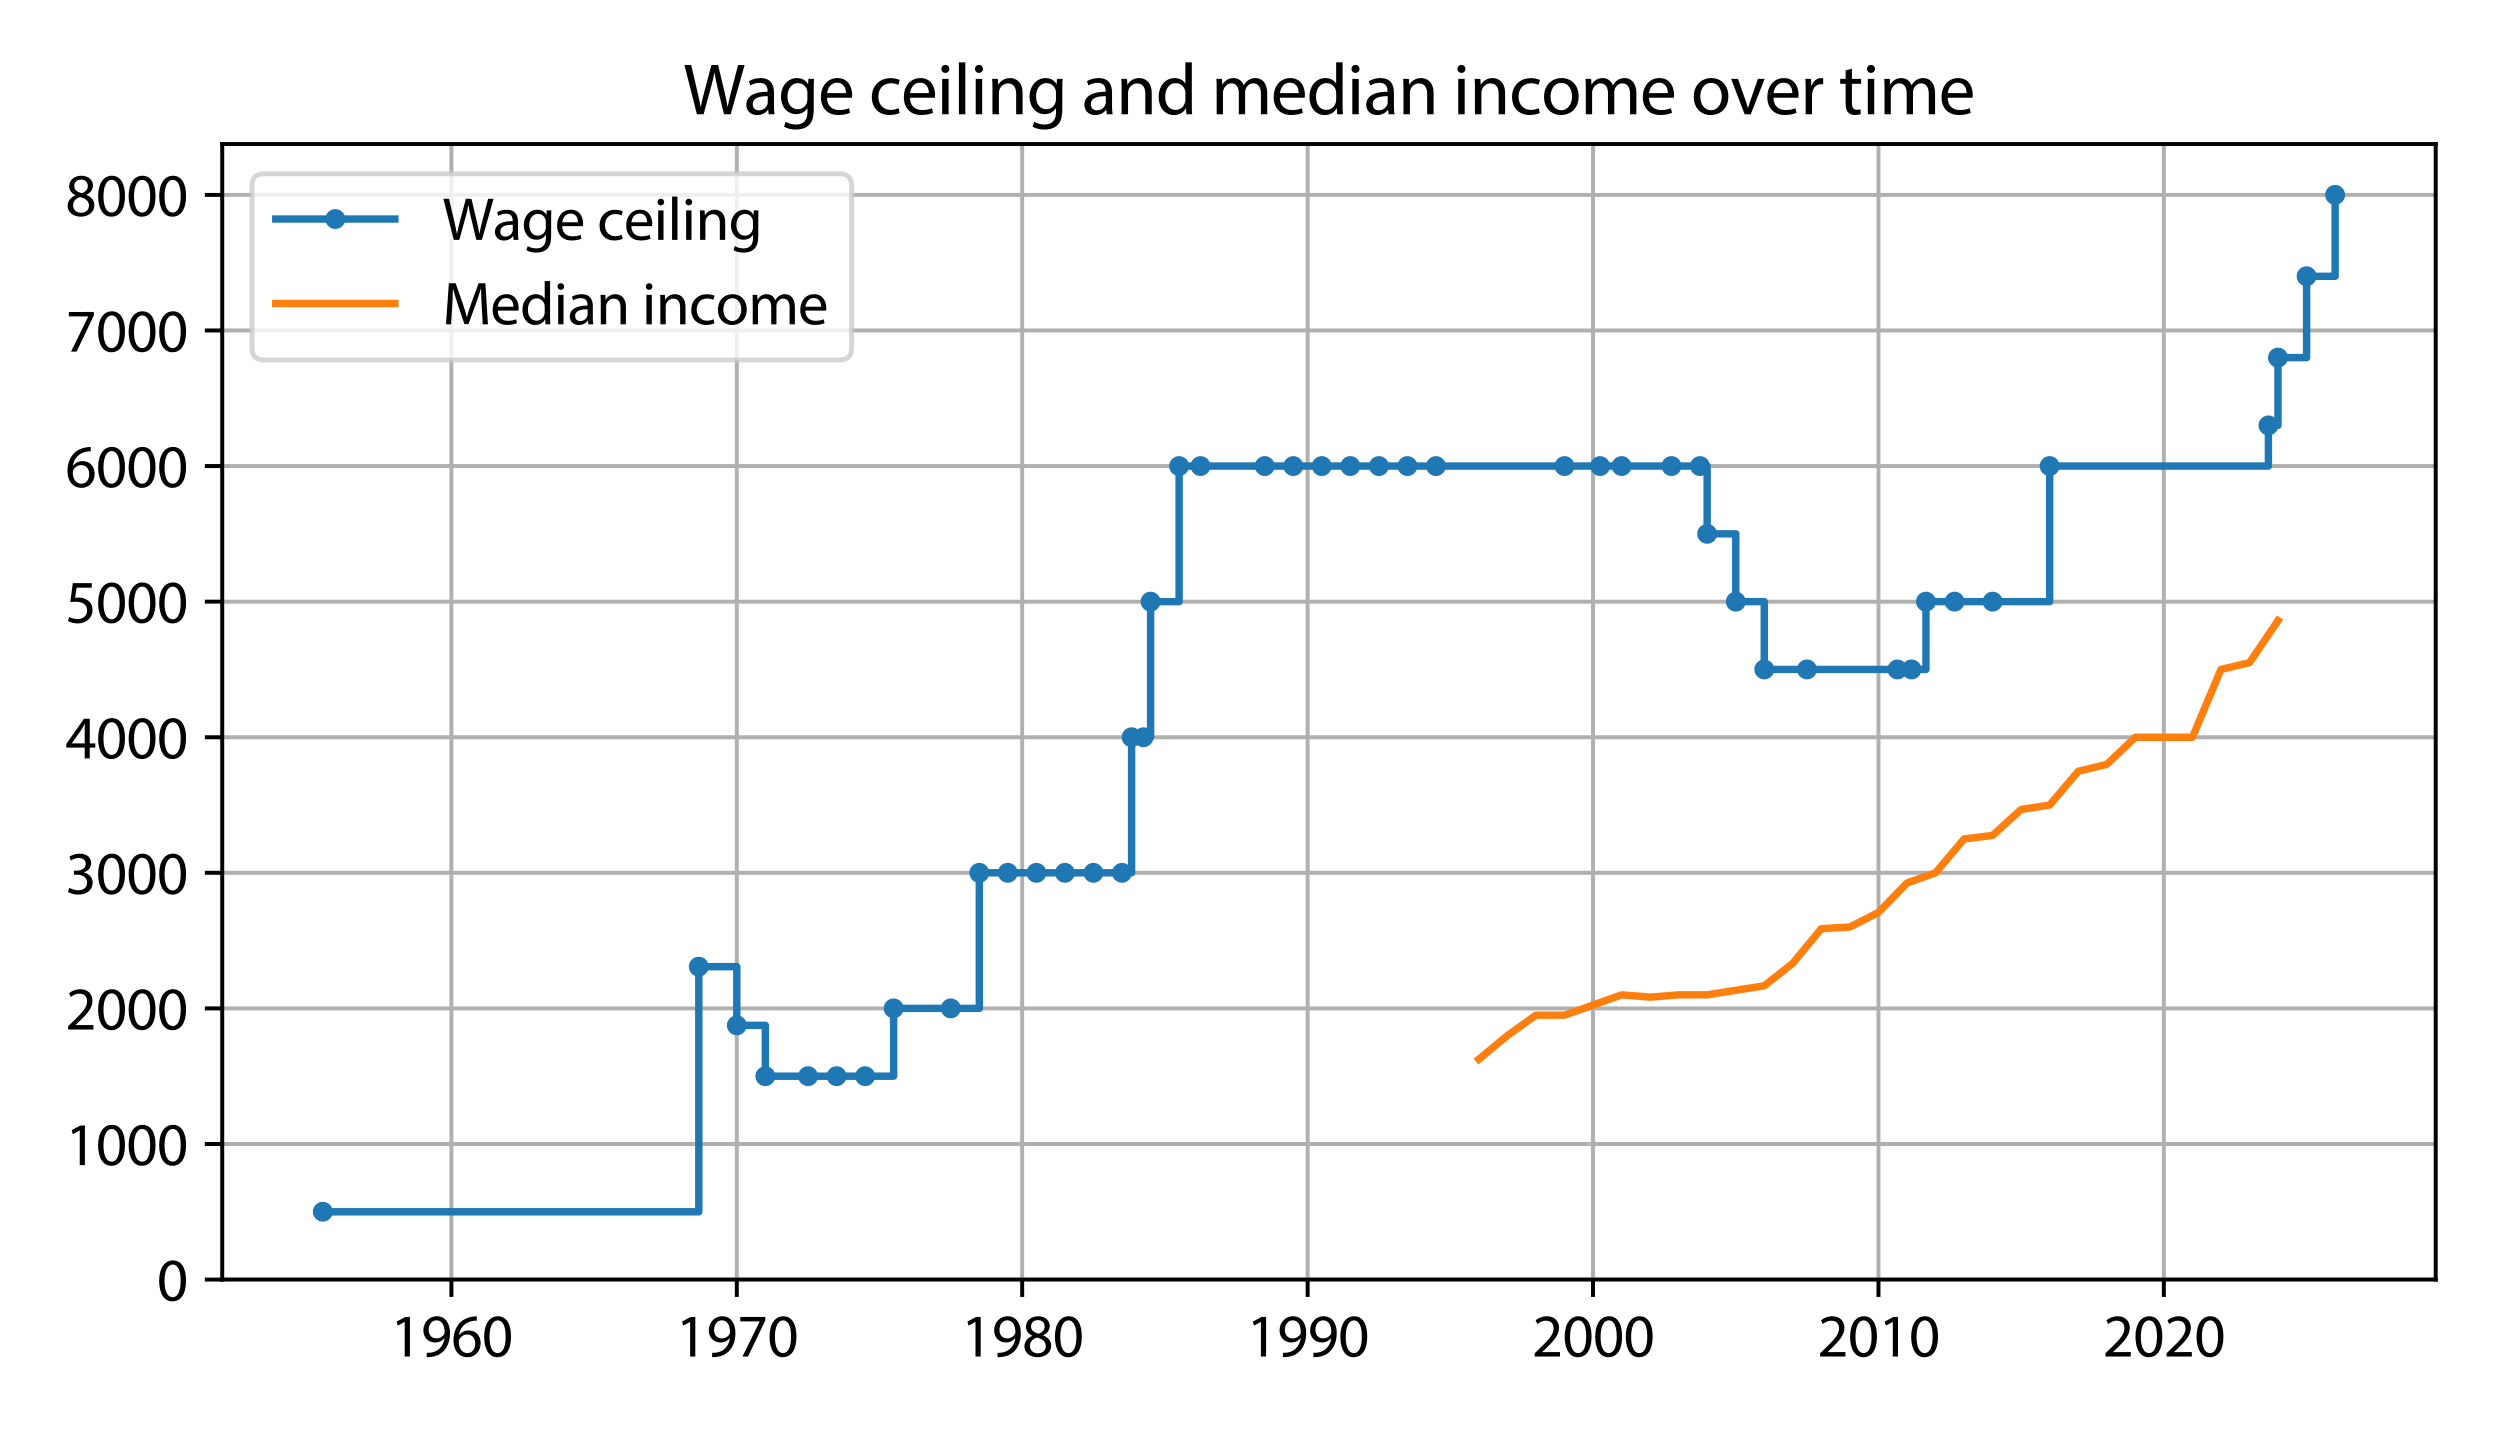 <svg xmlns="http://www.w3.org/2000/svg" xmlns:xlink="http://www.w3.org/1999/xlink" width="672" height="384" viewBox="0 0 504 288"><defs><style>*{stroke-linejoin:round;stroke-linecap:butt}</style></defs><g id="figure_1"><path id="patch_1" d="M0 288h504V0H0z" style="fill:#fff"/><g id="axes_1"><path id="patch_2" d="M44.8 257.96h446.24V29.04H44.8z" style="fill:#fff"/><g id="matplotlib.axis_1"><g id="xtick_1"><path id="line2d_1" d="M91 257.96V29.04" clip-path="url(#peefdb9bda3)" style="fill:none;stroke:#b0b0b0;stroke-width:.8;stroke-linecap:square"/><g id="line2d_2"><defs><path id="m329939d99e" d="M0 0v3.5" style="stroke:#000;stroke-width:.8"/></defs><use xlink:href="#m329939d99e" x="91" y="257.96" style="stroke:#000;stroke-width:.8"/></g><g id="text_1" transform="matrix(.12 0 0 -.12 78.69 273.48)"><defs><path id="MyriadPro-Regular-31" d="M1510 0h544v4160h-480l-908-486 108-429 724 390h12z" transform="scale(.016)"/><path id="MyriadPro-Regular-39" d="M614-64c135-6 314 0 519 32 448 51 889 243 1209 557 410 397 717 1037 717 1952 0 1062-525 1753-1376 1753S262 3539 262 2752c0-710 480-1274 1229-1274 416 0 749 167 979 448h20c-77-492-276-857-551-1107-237-224-544-358-870-403-192-19-333-32-455-19zm1024 3866c589 0 852-544 852-1255 0-89-20-153-52-205-147-249-441-435-819-435-486 0-800 365-800 883 0 589 339 1012 819 1012" transform="scale(.016)"/><path id="MyriadPro-Regular-36" d="M2662 4224c-102 0-243-6-409-32-525-64-986-275-1331-614-410-410-704-1056-704-1876C218 621 800-70 1690-70c864 0 1382 704 1382 1465 0 813-518 1344-1254 1344-461 0-807-217-1005-480h-19c96 685 563 1331 1446 1479 160 25 307 32 422 25zM1690 365c-589 0-903 505-916 1190 0 103 26 186 64 250 154 301 468 512 807 512 518 0 857-359 857-954s-326-998-812-998" transform="scale(.016)"/><path id="MyriadPro-Regular-30" d="M1677 4230c-845 0-1447-768-1447-2163C243 691 794-70 1606-70c922 0 1447 780 1447 2195 0 1325-499 2105-1376 2105m-32-435c582 0 845-672 845-1696 0-1062-276-1734-852-1734-512 0-844 614-844 1696 0 1133 358 1734 851 1734" transform="scale(.016)"/></defs><use xlink:href="#MyriadPro-Regular-31"/><use xlink:href="#MyriadPro-Regular-39" transform="translate(51.3)"/><use xlink:href="#MyriadPro-Regular-36" transform="translate(102.6)"/><use xlink:href="#MyriadPro-Regular-30" transform="translate(153.9)"/></g></g><g id="xtick_2"><path id="line2d_3" d="M148.54 257.96V29.04" clip-path="url(#peefdb9bda3)" style="fill:none;stroke:#b0b0b0;stroke-width:.8;stroke-linecap:square"/><use xlink:href="#m329939d99e" id="line2d_4" x="148.54" y="257.96" style="stroke:#000;stroke-width:.8"/><g id="text_2" transform="matrix(.12 0 0 -.12 136.23 273.48)"><defs><path id="MyriadPro-Regular-37" d="M365 4160v-467h2035v-13L595 0h583l1811 3789v371z" transform="scale(.016)"/></defs><use xlink:href="#MyriadPro-Regular-31"/><use xlink:href="#MyriadPro-Regular-39" transform="translate(51.3)"/><use xlink:href="#MyriadPro-Regular-37" transform="translate(102.6)"/><use xlink:href="#MyriadPro-Regular-30" transform="translate(153.9)"/></g></g><g id="xtick_3"><path id="line2d_5" d="M206.07 257.96V29.04" clip-path="url(#peefdb9bda3)" style="fill:none;stroke:#b0b0b0;stroke-width:.8;stroke-linecap:square"/><use xlink:href="#m329939d99e" id="line2d_6" x="206.07" y="257.96" style="stroke:#000;stroke-width:.8"/><g id="text_3" transform="matrix(.12 0 0 -.12 193.76 273.48)"><defs><path id="MyriadPro-Regular-38" d="M1632-70c794 0 1414 486 1414 1209 0 506-320 871-838 1075v20c512 243 685 620 685 972 0 519-403 1024-1210 1024-729 0-1286-448-1286-1107 0-358 198-717 659-934l6-19c-512-218-825-589-825-1114C237 448 762-70 1632-70m13 409c-531 0-851 371-832 794 0 397 262 717 749 857 563-160 915-403 915-908 0-429-327-743-832-743m6 3488c506 0 704-345 704-678 0-378-275-634-633-755-480 128-794 352-794 768 0 358 256 665 723 665" transform="scale(.016)"/></defs><use xlink:href="#MyriadPro-Regular-31"/><use xlink:href="#MyriadPro-Regular-39" transform="translate(51.3)"/><use xlink:href="#MyriadPro-Regular-38" transform="translate(102.6)"/><use xlink:href="#MyriadPro-Regular-30" transform="translate(153.9)"/></g></g><g id="xtick_4"><path id="line2d_7" d="M263.62 257.96V29.04" clip-path="url(#peefdb9bda3)" style="fill:none;stroke:#b0b0b0;stroke-width:.8;stroke-linecap:square"/><use xlink:href="#m329939d99e" id="line2d_8" x="263.62" y="257.96" style="stroke:#000;stroke-width:.8"/><g id="text_4" transform="matrix(.12 0 0 -.12 251.3 273.48)"><use xlink:href="#MyriadPro-Regular-31"/><use xlink:href="#MyriadPro-Regular-39" transform="translate(51.3)"/><use xlink:href="#MyriadPro-Regular-39" transform="translate(102.6)"/><use xlink:href="#MyriadPro-Regular-30" transform="translate(153.9)"/></g></g><g id="xtick_5"><path id="line2d_9" d="M321.15 257.96V29.04" clip-path="url(#peefdb9bda3)" style="fill:none;stroke:#b0b0b0;stroke-width:.8;stroke-linecap:square"/><use xlink:href="#m329939d99e" id="line2d_10" x="321.15" y="257.96" style="stroke:#000;stroke-width:.8"/><g id="text_5" transform="matrix(.12 0 0 -.12 308.84 273.48)"><defs><path id="MyriadPro-Regular-32" d="M2944 0v467H1075v13l333 307c877 845 1434 1466 1434 2234 0 595-378 1209-1274 1209-480 0-890-179-1178-422l180-397c192 160 505 352 883 352 621 0 825-390 825-813-6-627-486-1164-1548-2176L288 346V0z" transform="scale(.016)"/></defs><use xlink:href="#MyriadPro-Regular-32"/><use xlink:href="#MyriadPro-Regular-30" transform="translate(51.3)"/><use xlink:href="#MyriadPro-Regular-30" transform="translate(102.6)"/><use xlink:href="#MyriadPro-Regular-30" transform="translate(153.9)"/></g></g><g id="xtick_6"><path id="line2d_11" d="M378.7 257.96V29.04" clip-path="url(#peefdb9bda3)" style="fill:none;stroke:#b0b0b0;stroke-width:.8;stroke-linecap:square"/><use xlink:href="#m329939d99e" id="line2d_12" x="378.7" y="257.96" style="stroke:#000;stroke-width:.8"/><g id="text_6" transform="matrix(.12 0 0 -.12 366.38 273.48)"><use xlink:href="#MyriadPro-Regular-32"/><use xlink:href="#MyriadPro-Regular-30" transform="translate(51.3)"/><use xlink:href="#MyriadPro-Regular-31" transform="translate(102.6)"/><use xlink:href="#MyriadPro-Regular-30" transform="translate(153.9)"/></g></g><g id="xtick_7"><path id="line2d_13" d="M436.23 257.96V29.04" clip-path="url(#peefdb9bda3)" style="fill:none;stroke:#b0b0b0;stroke-width:.8;stroke-linecap:square"/><use xlink:href="#m329939d99e" id="line2d_14" x="436.23" y="257.96" style="stroke:#000;stroke-width:.8"/><g id="text_7" transform="matrix(.12 0 0 -.12 423.91 273.48)"><use xlink:href="#MyriadPro-Regular-32"/><use xlink:href="#MyriadPro-Regular-30" transform="translate(51.3)"/><use xlink:href="#MyriadPro-Regular-32" transform="translate(102.6)"/><use xlink:href="#MyriadPro-Regular-30" transform="translate(153.9)"/></g></g></g><g id="matplotlib.axis_2"><g id="ytick_1"><path id="line2d_15" d="M44.8 257.96h446.24" clip-path="url(#peefdb9bda3)" style="fill:none;stroke:#b0b0b0;stroke-width:.8;stroke-linecap:square"/><g id="line2d_16"><defs><path id="m442d2dd71d" d="M0 0h-3.5" style="stroke:#000;stroke-width:.8"/></defs><use xlink:href="#m442d2dd71d" x="44.8" y="257.96" style="stroke:#000;stroke-width:.8"/></g><use xlink:href="#MyriadPro-Regular-30" id="text_8" transform="matrix(.12 0 0 -.12 31.64 262.22)"/></g><g id="ytick_2"><path id="line2d_17" d="M44.8 230.63h446.24" clip-path="url(#peefdb9bda3)" style="fill:none;stroke:#b0b0b0;stroke-width:.8;stroke-linecap:square"/><use xlink:href="#m442d2dd71d" id="line2d_18" x="44.8" y="230.63" style="stroke:#000;stroke-width:.8"/><g id="text_9" transform="matrix(.12 0 0 -.12 13.18 234.89)"><use xlink:href="#MyriadPro-Regular-31"/><use xlink:href="#MyriadPro-Regular-30" transform="translate(51.3)"/><use xlink:href="#MyriadPro-Regular-30" transform="translate(102.6)"/><use xlink:href="#MyriadPro-Regular-30" transform="translate(153.9)"/></g></g><g id="ytick_3"><path id="line2d_19" d="M44.8 203.3h446.24" clip-path="url(#peefdb9bda3)" style="fill:none;stroke:#b0b0b0;stroke-width:.8;stroke-linecap:square"/><use xlink:href="#m442d2dd71d" id="line2d_20" x="44.8" y="203.29" style="stroke:#000;stroke-width:.8"/><g id="text_10" transform="matrix(.12 0 0 -.12 13.18 207.55)"><use xlink:href="#MyriadPro-Regular-32"/><use xlink:href="#MyriadPro-Regular-30" transform="translate(51.3)"/><use xlink:href="#MyriadPro-Regular-30" transform="translate(102.6)"/><use xlink:href="#MyriadPro-Regular-30" transform="translate(153.9)"/></g></g><g id="ytick_4"><path id="line2d_21" d="M44.8 175.96h446.24" clip-path="url(#peefdb9bda3)" style="fill:none;stroke:#b0b0b0;stroke-width:.8;stroke-linecap:square"/><use xlink:href="#m442d2dd71d" id="line2d_22" x="44.8" y="175.96" style="stroke:#000;stroke-width:.8"/><g id="text_11" transform="matrix(.12 0 0 -.12 13.18 180.22)"><defs><path id="MyriadPro-Regular-33" d="M269 211C474 77 883-70 1350-70c999 0 1517 582 1517 1248 0 582-416 966-928 1068v13c512 186 768 551 768 979 0 506-371 992-1190 992-448 0-871-160-1088-320l147-409c179 128 499 275 832 275 518 0 730-294 730-627 0-493-519-704-928-704H896v-423h314c544 0 1068-249 1075-832 6-345-218-806-941-806-390 0-762 160-922 262z" transform="scale(.016)"/></defs><use xlink:href="#MyriadPro-Regular-33"/><use xlink:href="#MyriadPro-Regular-30" transform="translate(51.3)"/><use xlink:href="#MyriadPro-Regular-30" transform="translate(102.6)"/><use xlink:href="#MyriadPro-Regular-30" transform="translate(153.9)"/></g></g><g id="ytick_5"><path id="line2d_23" d="M44.8 148.63h446.24" clip-path="url(#peefdb9bda3)" style="fill:none;stroke:#b0b0b0;stroke-width:.8;stroke-linecap:square"/><use xlink:href="#m442d2dd71d" id="line2d_24" x="44.8" y="148.63" style="stroke:#000;stroke-width:.8"/><g id="text_12" transform="matrix(.12 0 0 -.12 13.18 152.89)"><defs><path id="MyriadPro-Regular-34" d="M2560 0v1133h582v441h-582v2586h-608L96 1504v-371h1933V0zM666 1574v13l1017 1415c115 192 218 371 346 614h19c-13-218-19-435-19-653V1574z" transform="scale(.016)"/></defs><use xlink:href="#MyriadPro-Regular-34"/><use xlink:href="#MyriadPro-Regular-30" transform="translate(51.3)"/><use xlink:href="#MyriadPro-Regular-30" transform="translate(102.6)"/><use xlink:href="#MyriadPro-Regular-30" transform="translate(153.9)"/></g></g><g id="ytick_6"><path id="line2d_25" d="M44.8 121.3h446.24" clip-path="url(#peefdb9bda3)" style="fill:none;stroke:#b0b0b0;stroke-width:.8;stroke-linecap:square"/><use xlink:href="#m442d2dd71d" id="line2d_26" x="44.8" y="121.29" style="stroke:#000;stroke-width:.8"/><g id="text_13" transform="matrix(.12 0 0 -.12 13.18 125.55)"><defs><path id="MyriadPro-Regular-35" d="M2771 4160H781L512 2163c154 19 339 45 576 45 832 0 1190-384 1197-922 0-556-455-902-986-902-377 0-717 128-889 230L269 186C467 58 851-70 1306-70c902 0 1548 608 1548 1420 0 525-268 884-595 1069-256 154-576 224-896 224-153 0-243-13-339-25l160 1068h1587z" transform="scale(.016)"/></defs><use xlink:href="#MyriadPro-Regular-35"/><use xlink:href="#MyriadPro-Regular-30" transform="translate(51.3)"/><use xlink:href="#MyriadPro-Regular-30" transform="translate(102.6)"/><use xlink:href="#MyriadPro-Regular-30" transform="translate(153.9)"/></g></g><g id="ytick_7"><path id="line2d_27" d="M44.8 93.96h446.24" clip-path="url(#peefdb9bda3)" style="fill:none;stroke:#b0b0b0;stroke-width:.8;stroke-linecap:square"/><use xlink:href="#m442d2dd71d" id="line2d_28" x="44.8" y="93.96" style="stroke:#000;stroke-width:.8"/><g id="text_14" transform="matrix(.12 0 0 -.12 13.18 98.22)"><use xlink:href="#MyriadPro-Regular-36"/><use xlink:href="#MyriadPro-Regular-30" transform="translate(51.3)"/><use xlink:href="#MyriadPro-Regular-30" transform="translate(102.6)"/><use xlink:href="#MyriadPro-Regular-30" transform="translate(153.9)"/></g></g><g id="ytick_8"><path id="line2d_29" d="M44.8 66.62h446.24" clip-path="url(#peefdb9bda3)" style="fill:none;stroke:#b0b0b0;stroke-width:.8;stroke-linecap:square"/><use xlink:href="#m442d2dd71d" id="line2d_30" x="44.8" y="66.62" style="stroke:#000;stroke-width:.8"/><g id="text_15" transform="matrix(.12 0 0 -.12 13.18 70.88)"><use xlink:href="#MyriadPro-Regular-37"/><use xlink:href="#MyriadPro-Regular-30" transform="translate(51.3)"/><use xlink:href="#MyriadPro-Regular-30" transform="translate(102.6)"/><use xlink:href="#MyriadPro-Regular-30" transform="translate(153.9)"/></g></g><g id="ytick_9"><path id="line2d_31" d="M44.8 39.29h446.24" clip-path="url(#peefdb9bda3)" style="fill:none;stroke:#b0b0b0;stroke-width:.8;stroke-linecap:square"/><use xlink:href="#m442d2dd71d" id="line2d_32" x="44.8" y="39.29" style="stroke:#000;stroke-width:.8"/><g id="text_16" transform="matrix(.12 0 0 -.12 13.18 43.55)"><use xlink:href="#MyriadPro-Regular-38"/><use xlink:href="#MyriadPro-Regular-30" transform="translate(51.3)"/><use xlink:href="#MyriadPro-Regular-30" transform="translate(102.6)"/><use xlink:href="#MyriadPro-Regular-30" transform="translate(153.9)"/></g></g></g><g id="line2d_33"><path d="M65.08 244.3h75.8v-49.42h7.66v11.83h5.75v10.25h25.87v-13.67h17.27v-27.33h30.7v-27.33h3.83v-27.34h5.75V93.96h106.45v13.66h5.77v13.67h5.75v13.67h32.59v-13.67h24.94V93.96h44.1v-8.2h1.93V72.09h5.77V55.7h5.75V39.3" clip-path="url(#peefdb9bda3)" style="fill:none;stroke:#1f77b4;stroke-width:1.5;stroke-linecap:square"/><defs><path id="m927129ba18" d="M0 1.5a1.5 1.5 0 1 0 0-3 1.5 1.5 0 0 0 0 3z" style="stroke:#1f77b4"/></defs><g clip-path="url(#peefdb9bda3)"><use xlink:href="#m927129ba18" x="65.08" y="244.29" style="fill:#1f77b4;stroke:#1f77b4"/><use xlink:href="#m927129ba18" x="140.87" y="194.88" style="fill:#1f77b4;stroke:#1f77b4"/><use xlink:href="#m927129ba18" x="148.54" y="206.71" style="fill:#1f77b4;stroke:#1f77b4"/><use xlink:href="#m927129ba18" x="154.29" y="216.96" style="fill:#1f77b4;stroke:#1f77b4"/><use xlink:href="#m927129ba18" x="162.91" y="216.96" style="fill:#1f77b4;stroke:#1f77b4"/><use xlink:href="#m927129ba18" x="168.66" y="216.96" style="fill:#1f77b4;stroke:#1f77b4"/><use xlink:href="#m927129ba18" x="174.41" y="216.96" style="fill:#1f77b4;stroke:#1f77b4"/><use xlink:href="#m927129ba18" x="180.16" y="203.29" style="fill:#1f77b4;stroke:#1f77b4"/><use xlink:href="#m927129ba18" x="191.68" y="203.29" style="fill:#1f77b4;stroke:#1f77b4"/><use xlink:href="#m927129ba18" x="197.43" y="175.96" style="fill:#1f77b4;stroke:#1f77b4"/><use xlink:href="#m927129ba18" x="203.17" y="175.96" style="fill:#1f77b4;stroke:#1f77b4"/><use xlink:href="#m927129ba18" x="208.94" y="175.96" style="fill:#1f77b4;stroke:#1f77b4"/><use xlink:href="#m927129ba18" x="214.69" y="175.96" style="fill:#1f77b4;stroke:#1f77b4"/><use xlink:href="#m927129ba18" x="220.44" y="175.96" style="fill:#1f77b4;stroke:#1f77b4"/><use xlink:href="#m927129ba18" x="226.19" y="175.96" style="fill:#1f77b4;stroke:#1f77b4"/><use xlink:href="#m927129ba18" x="228.13" y="148.63" style="fill:#1f77b4;stroke:#1f77b4"/><use xlink:href="#m927129ba18" x="230.52" y="148.63" style="fill:#1f77b4;stroke:#1f77b4"/><use xlink:href="#m927129ba18" x="231.96" y="121.29" style="fill:#1f77b4;stroke:#1f77b4"/><use xlink:href="#m927129ba18" x="237.71" y="93.96" style="fill:#1f77b4;stroke:#1f77b4"/><use xlink:href="#m927129ba18" x="242.02" y="93.96" style="fill:#1f77b4;stroke:#1f77b4"/><use xlink:href="#m927129ba18" x="254.97" y="93.96" style="fill:#1f77b4;stroke:#1f77b4"/><use xlink:href="#m927129ba18" x="260.72" y="93.96" style="fill:#1f77b4;stroke:#1f77b4"/><use xlink:href="#m927129ba18" x="266.47" y="93.96" style="fill:#1f77b4;stroke:#1f77b4"/><use xlink:href="#m927129ba18" x="272.22" y="93.96" style="fill:#1f77b4;stroke:#1f77b4"/><use xlink:href="#m927129ba18" x="277.99" y="93.96" style="fill:#1f77b4;stroke:#1f77b4"/><use xlink:href="#m927129ba18" x="283.74" y="93.96" style="fill:#1f77b4;stroke:#1f77b4"/><use xlink:href="#m927129ba18" x="289.49" y="93.96" style="fill:#1f77b4;stroke:#1f77b4"/><use xlink:href="#m927129ba18" x="315.4" y="93.96" style="fill:#1f77b4;stroke:#1f77b4"/><use xlink:href="#m927129ba18" x="322.58" y="93.96" style="fill:#1f77b4;stroke:#1f77b4"/><use xlink:href="#m927129ba18" x="326.92" y="93.96" style="fill:#1f77b4;stroke:#1f77b4"/><use xlink:href="#m927129ba18" x="336.97" y="93.96" style="fill:#1f77b4;stroke:#1f77b4"/><use xlink:href="#m927129ba18" x="342.72" y="93.96" style="fill:#1f77b4;stroke:#1f77b4"/><use xlink:href="#m927129ba18" x="344.16" y="107.62" style="fill:#1f77b4;stroke:#1f77b4"/><use xlink:href="#m927129ba18" x="349.93" y="121.29" style="fill:#1f77b4;stroke:#1f77b4"/><use xlink:href="#m927129ba18" x="355.68" y="134.96" style="fill:#1f77b4;stroke:#1f77b4"/><use xlink:href="#m927129ba18" x="364.28" y="134.96" style="fill:#1f77b4;stroke:#1f77b4"/><use xlink:href="#m927129ba18" x="382.52" y="134.96" style="fill:#1f77b4;stroke:#1f77b4"/><use xlink:href="#m927129ba18" x="385.37" y="134.96" style="fill:#1f77b4;stroke:#1f77b4"/><use xlink:href="#m927129ba18" x="388.27" y="121.29" style="fill:#1f77b4;stroke:#1f77b4"/><use xlink:href="#m927129ba18" x="394.04" y="121.29" style="fill:#1f77b4;stroke:#1f77b4"/><use xlink:href="#m927129ba18" x="401.71" y="121.29" style="fill:#1f77b4;stroke:#1f77b4"/><use xlink:href="#m927129ba18" x="413.21" y="93.96" style="fill:#1f77b4;stroke:#1f77b4"/><use xlink:href="#m927129ba18" x="457.32" y="85.76" style="fill:#1f77b4;stroke:#1f77b4"/><use xlink:href="#m927129ba18" x="459.24" y="72.09" style="fill:#1f77b4;stroke:#1f77b4"/><use xlink:href="#m927129ba18" x="465.01" y="55.69" style="fill:#1f77b4;stroke:#1f77b4"/><use xlink:href="#m927129ba18" x="470.76" y="39.29" style="fill:#1f77b4;stroke:#1f77b4"/></g></g><path id="line2d_34" d="m298.13 213.54 5.77-4.78 5.75-4.1h5.75l11.52-4.1 5.75.46 5.74-.46h5.75l11.52-1.83 5.75-4.54 5.75-6.97 5.77-.33 5.75-2.95 5.75-5.93 5.75-2.05 5.76-6.83 5.75-.72 5.75-5.22 5.75-.9 5.77-6.8 5.75-1.4 5.75-5.46h11.51l5.75-13.67 5.75-1.37 5.75-8.47" clip-path="url(#peefdb9bda3)" style="fill:none;stroke:#ff7f0e;stroke-width:1.5;stroke-linecap:square"/><path id="patch_3" d="M44.8 257.96V29.04" style="fill:none;stroke:#000;stroke-width:.8;stroke-linejoin:miter;stroke-linecap:square"/><path id="patch_4" d="M491.04 257.96V29.04" style="fill:none;stroke:#000;stroke-width:.8;stroke-linejoin:miter;stroke-linecap:square"/><path id="patch_5" d="M44.8 257.96h446.24" style="fill:none;stroke:#000;stroke-width:.8;stroke-linejoin:miter;stroke-linecap:square"/><path id="patch_6" d="M44.8 29.04h446.24" style="fill:none;stroke:#000;stroke-width:.8;stroke-linejoin:miter;stroke-linecap:square"/><g id="text_17" transform="matrix(.144 0 0 -.144 137.76 23.04)"><defs><path id="MyriadPro-Regular-57" d="m1773 0 614 2246c160 557 256 980 333 1408h13c57-435 147-857 281-1408L3558 0h583l1222 4314h-569l-570-2176c-134-538-256-1018-346-1492h-12c-64 455-180 967-301 1479l-525 2189h-582l-576-2176c-148-557-282-1069-352-1498h-13c-77 416-192 954-320 1491L685 4314H96L1190 0z" transform="scale(.016)"/><path id="MyriadPro-Regular-61" d="M2694 0c-38 211-51 474-51 742v1159c0 621-230 1267-1177 1267-391 0-762-109-1018-275l128-371c218 140 518 230 806 230 634 0 704-461 704-717v-64C890 1978 224 1568 224 819c0-448 320-889 947-889 442 0 775 217 947 460h20l44-390zm-595 1043c0-57-13-121-32-179-89-262-345-518-749-518-288 0-531 172-531 537 0 602 698 711 1312 698z" transform="scale(.016)"/><path id="MyriadPro-Regular-67" d="m2643 3098-25-468h-13c-135 256-429 538-967 538-710 0-1395-595-1395-1645C243 666 794 13 1562 13c480 0 812 230 985 518h13V186c0-781-422-1082-998-1082-384 0-704 115-909 243l-141-429c250-166 659-256 1030-256 391 0 826 90 1127 372 301 268 441 704 441 1414v1798c0 378 13 628 26 852zm-89-1780c0-96-13-204-45-300-122-359-435-576-781-576-608 0-915 505-915 1113 0 717 384 1171 921 1171 410 0 685-268 788-595 25-77 32-160 32-256z" transform="scale(.016)"/><path id="MyriadPro-Regular-65" d="M2957 1446c6 58 19 148 19 263 0 569-269 1459-1280 1459-902 0-1453-736-1453-1670C243 563 813-64 1766-64c493 0 832 102 1031 192l-96 403c-211-89-455-160-858-160-563 0-1049 314-1062 1075zM787 1850c45 390 295 915 864 915 634 0 787-557 781-915z" transform="scale(.016)"/><path id="MyriadPro-Regular-63" d="M2579 538c-160-71-371-154-691-154-614 0-1075 442-1075 1158 0 647 384 1172 1094 1172 307 0 519-71 653-148l128 436c-154 76-448 160-781 160-1011 0-1664-692-1664-1645C243 570 851-64 1786-64c416 0 742 102 889 179z" transform="scale(.016)"/><path id="MyriadPro-Regular-69" d="M1030 0v3098H467V0zM749 4320c-205 0-352-154-352-352 0-192 141-346 339-346 224 0 365 154 358 346 0 198-134 352-345 352" transform="scale(.016)"/><path id="MyriadPro-Regular-6c" d="M467 0h563v4544H467z" transform="scale(.016)"/><path id="MyriadPro-Regular-6e" d="M467 0h563v1862c0 96 13 192 39 263 96 313 384 576 755 576 531 0 717-416 717-915V0h563v1850c0 1062-666 1318-1094 1318-512 0-871-288-1024-582h-13l-32 512H442c19-256 25-519 25-839z" transform="scale(.016)"/><path id="MyriadPro-Regular-64" d="M2579 4544V2694h-13c-140 250-460 474-934 474-755 0-1395-634-1389-1664C243 563 819-70 1568-70c506 0 883 262 1056 608h13l25-538h506c-19 211-26 525-26 800v3744zm0-3245c0-89-6-166-25-243-103-422-448-672-826-672-608 0-915 518-915 1146 0 684 345 1196 928 1196 422 0 729-294 813-652 19-71 25-167 25-237z" transform="scale(.016)"/><path id="MyriadPro-Regular-6d" d="M467 0h551v1869c0 96 12 192 44 275 90 282 346 563 698 563 429 0 646-358 646-851V0h551v1914c0 102 19 204 45 281 96 275 345 512 665 512 455 0 672-358 672-953V0h551v1824c0 1075-608 1344-1018 1344-294 0-499-77-685-218-128-96-249-230-345-403h-13c-135 365-455 621-877 621-512 0-800-275-973-570h-19l-26 500H442c19-256 25-519 25-839z" transform="scale(.016)"/><path id="MyriadPro-Regular-6f" d="M1779 3168c-857 0-1536-608-1536-1645C243 544 890-70 1728-70c749 0 1542 499 1542 1644 0 948-601 1594-1491 1594m-13-422c666 0 928-666 928-1191 0-697-403-1203-940-1203-551 0-941 512-941 1190 0 589 288 1204 953 1204" transform="scale(.016)"/><path id="MyriadPro-Regular-76" d="M83 3098 1261 0h537l1216 3098h-588l-602-1741c-102-282-192-538-262-794h-20c-64 256-147 512-249 794L685 3098z" transform="scale(.016)"/><path id="MyriadPro-Regular-72" d="M467 0h557v1651c0 96 13 186 26 263 76 422 358 723 755 723 77 0 134-7 192-19v531c-51 13-96 19-160 19-378 0-717-262-858-678h-25l-20 608H442c19-288 25-602 25-967z" transform="scale(.016)"/><path id="MyriadPro-Regular-74" d="M595 3840v-742H115v-429h480V979c0-365 58-640 218-806C947 19 1158-64 1421-64c217 0 390 32 499 77l-26 422c-70-19-179-38-326-38-314 0-422 217-422 601v1671h806v429h-806v889z" transform="scale(.016)"/></defs><use xlink:href="#MyriadPro-Regular-57"/><use xlink:href="#MyriadPro-Regular-61" transform="translate(84.6)"/><use xlink:href="#MyriadPro-Regular-67" transform="translate(132.8)"/><use xlink:href="#MyriadPro-Regular-65" transform="translate(188.7)"/><use xlink:href="#MyriadPro-Regular-63" transform="translate(260)"/><use xlink:href="#MyriadPro-Regular-65" transform="translate(304.8)"/><use xlink:href="#MyriadPro-Regular-69" transform="translate(354.9)"/><use xlink:href="#MyriadPro-Regular-6c" transform="translate(378.3)"/><use xlink:href="#MyriadPro-Regular-69" transform="translate(401.9)"/><use xlink:href="#MyriadPro-Regular-6e" transform="translate(425.3)"/><use xlink:href="#MyriadPro-Regular-67" transform="translate(480.8)"/><use xlink:href="#MyriadPro-Regular-61" transform="translate(557.9)"/><use xlink:href="#MyriadPro-Regular-6e" transform="translate(606.1)"/><use xlink:href="#MyriadPro-Regular-64" transform="translate(661.6)"/><use xlink:href="#MyriadPro-Regular-6d" transform="translate(739.2)"/><use xlink:href="#MyriadPro-Regular-65" transform="translate(822.6)"/><use xlink:href="#MyriadPro-Regular-64" transform="translate(872.7)"/><use xlink:href="#MyriadPro-Regular-69" transform="translate(929.1)"/><use xlink:href="#MyriadPro-Regular-61" transform="translate(952.5)"/><use xlink:href="#MyriadPro-Regular-6e" transform="translate(1000.7)"/><use xlink:href="#MyriadPro-Regular-69" transform="translate(1077.4)"/><use xlink:href="#MyriadPro-Regular-6e" transform="translate(1100.8)"/><use xlink:href="#MyriadPro-Regular-63" transform="translate(1156.3)"/><use xlink:href="#MyriadPro-Regular-6f" transform="translate(1201.1)"/><use xlink:href="#MyriadPro-Regular-6d" transform="translate(1256)"/><use xlink:href="#MyriadPro-Regular-65" transform="translate(1339.4)"/><use xlink:href="#MyriadPro-Regular-6f" transform="translate(1410.7)"/><use xlink:href="#MyriadPro-Regular-76" transform="translate(1465.6)"/><use xlink:href="#MyriadPro-Regular-65" transform="translate(1513.7)"/><use xlink:href="#MyriadPro-Regular-72" transform="translate(1563.8)"/><use xlink:href="#MyriadPro-Regular-74" transform="translate(1617.7)"/><use xlink:href="#MyriadPro-Regular-69" transform="translate(1650.8)"/><use xlink:href="#MyriadPro-Regular-6d" transform="translate(1674.2)"/><use xlink:href="#MyriadPro-Regular-65" transform="translate(1757.6)"/></g><g id="legend_1"><path id="patch_7" d="M53.2 72.56h116.08q2.4 0 2.4-2.4V37.44q0-2.4-2.4-2.4H53.2q-2.4 0-2.4 2.4v32.72q0 2.4 2.4 2.4z" style="fill:#fff;opacity:.8;stroke:#ccc;stroke-linejoin:miter"/><g id="line2d_35"><path d="M55.6 44.16h24" style="fill:none;stroke:#1f77b4;stroke-width:1.5;stroke-linecap:square"/><use xlink:href="#m927129ba18" x="67.6" y="44.16" style="fill:#1f77b4;stroke:#1f77b4"/></g><g id="text_18" transform="matrix(.12 0 0 -.12 89.2 48.36)"><use xlink:href="#MyriadPro-Regular-57"/><use xlink:href="#MyriadPro-Regular-61" transform="translate(84.6)"/><use xlink:href="#MyriadPro-Regular-67" transform="translate(132.8)"/><use xlink:href="#MyriadPro-Regular-65" transform="translate(188.7)"/><use xlink:href="#MyriadPro-Regular-63" transform="translate(260)"/><use xlink:href="#MyriadPro-Regular-65" transform="translate(304.8)"/><use xlink:href="#MyriadPro-Regular-69" transform="translate(354.9)"/><use xlink:href="#MyriadPro-Regular-6c" transform="translate(378.3)"/><use xlink:href="#MyriadPro-Regular-69" transform="translate(401.9)"/><use xlink:href="#MyriadPro-Regular-6e" transform="translate(425.3)"/><use xlink:href="#MyriadPro-Regular-67" transform="translate(480.8)"/></g><path id="line2d_36" d="M55.6 61.19h24" style="fill:none;stroke:#ff7f0e;stroke-width:1.5;stroke-linecap:square"/><g id="text_19" transform="matrix(.12 0 0 -.12 89.2 65.39)"><defs><path id="MyriadPro-Regular-4d" d="M4230 0h544l-268 4314h-711l-768-2087c-192-544-345-1017-454-1453h-19c-109 448-256 922-436 1453l-736 2087H672L371 0h531l116 1850c38 646 70 1369 83 1907h13c121-512 294-1069 499-1677L2310 26h423l761 2092c218 596 397 1133 544 1639h20c-7-538 32-1261 64-1863z" transform="scale(.016)"/></defs><use xlink:href="#MyriadPro-Regular-4d"/><use xlink:href="#MyriadPro-Regular-65" transform="translate(80.4)"/><use xlink:href="#MyriadPro-Regular-64" transform="translate(130.5)"/><use xlink:href="#MyriadPro-Regular-69" transform="translate(186.9)"/><use xlink:href="#MyriadPro-Regular-61" transform="translate(210.3)"/><use xlink:href="#MyriadPro-Regular-6e" transform="translate(258.5)"/><use xlink:href="#MyriadPro-Regular-69" transform="translate(335.2)"/><use xlink:href="#MyriadPro-Regular-6e" transform="translate(358.6)"/><use xlink:href="#MyriadPro-Regular-63" transform="translate(414.1)"/><use xlink:href="#MyriadPro-Regular-6f" transform="translate(458.9)"/><use xlink:href="#MyriadPro-Regular-6d" transform="translate(513.8)"/><use xlink:href="#MyriadPro-Regular-65" transform="translate(597.2)"/></g></g></g></g><defs><clipPath id="peefdb9bda3"><path d="M44.8 29.04h446.24v228.92H44.8z"/></clipPath></defs></svg>